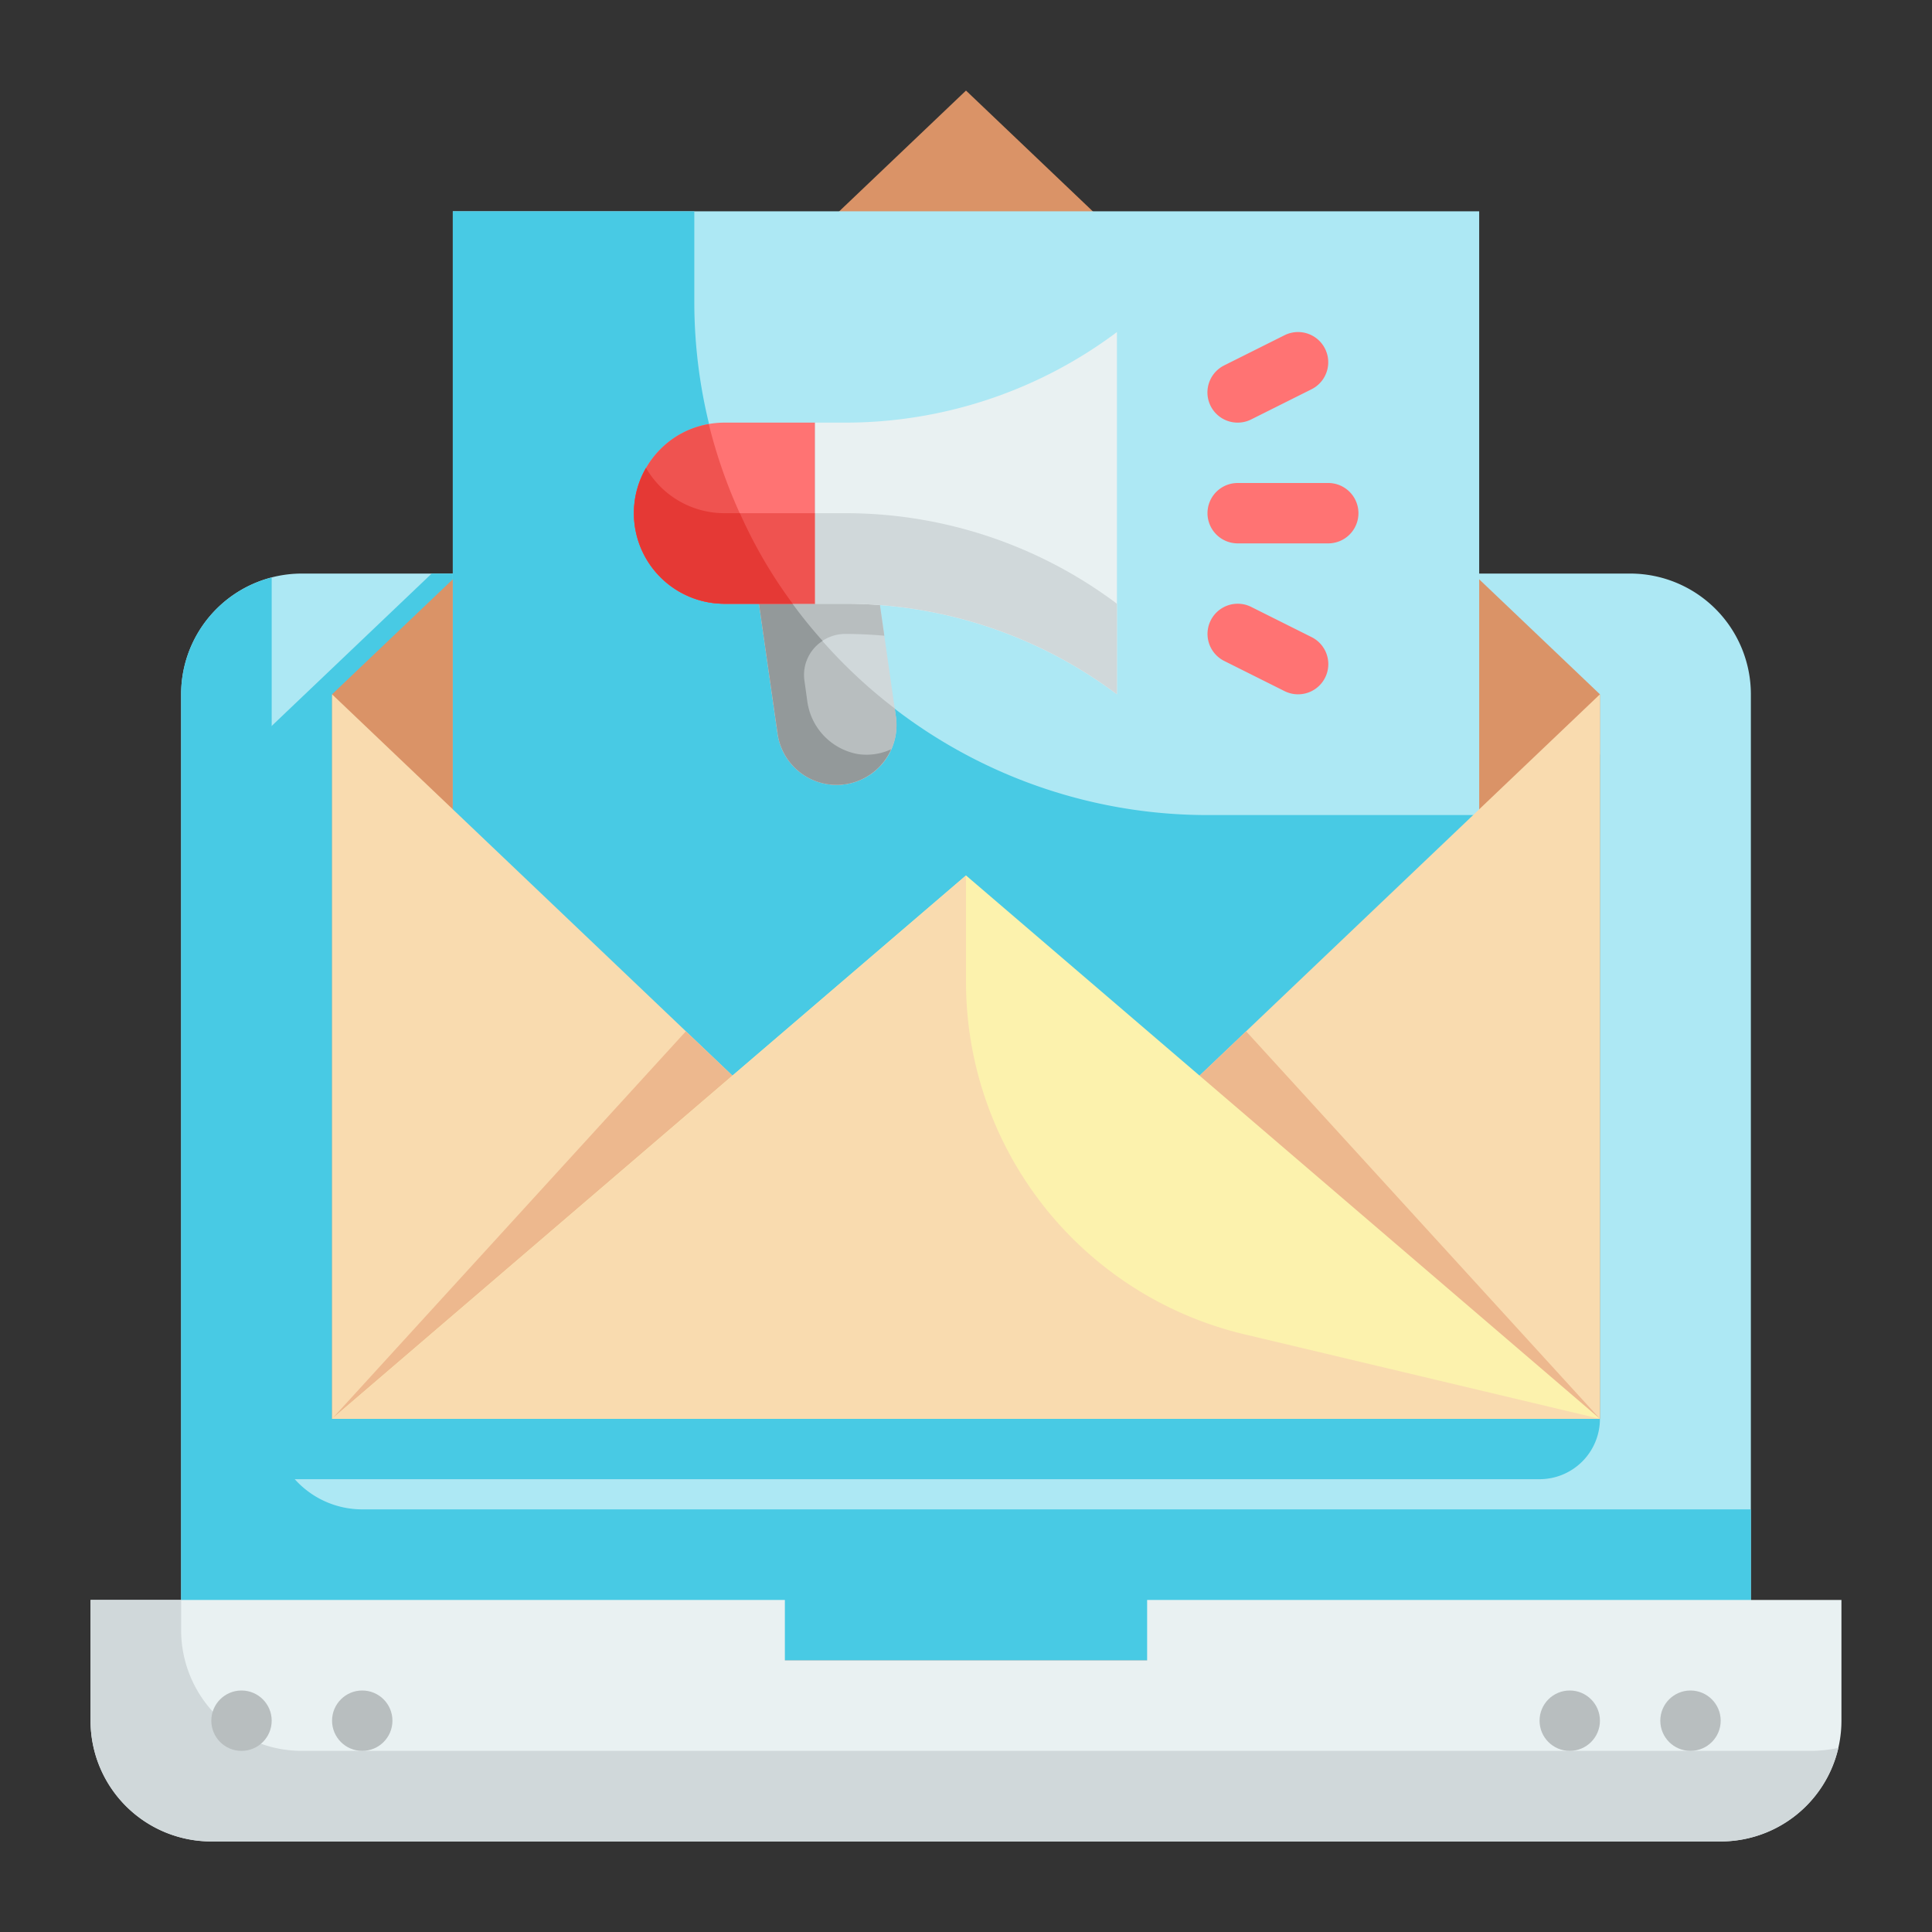<svg id="Flat" height="512" viewBox="0 0 64 64" width="512" xmlns="http://www.w3.org/2000/svg"><rect x="0" y="0" width="64" height="64" fill="#333333" stroke="none"/><g id="Color_copy" data-name="Color copy"><path d="m10 19h44a4 4 0 0 1 4 4v32a0 0 0 0 1 0 0h-52a0 0 0 0 1 0 0v-32a4 4 0 0 1 4-4z" fill="#ade8f4"/><path d="m58 50v5h-52v-32a3.992 3.992 0 0 1 3-3.87v27.87a3 3 0 0 0 3 3z" fill="#48cae4"/><path d="m53 25-9.3-6h-29.4l-6.3 6v24h43a2 2 0 0 0 2-2z" fill="#48cae4"/><path d="m38 53v2h-12v-2h-23v4a4 4 0 0 0 4 4h50a4 4 0 0 0 4-4v-4z" fill="#e9f1f2"/><path d="m60.9 57.9a4 4 0 0 1 -3.9 3.1h-50a4 4 0 0 1 -4-4v-4h3v1a4 4 0 0 0 4 4h50a4.431 4.431 0 0 0 .9-.1z" fill="#d0d8da"/><path d="m32 3-21 20v24h42v-24z" fill="#da9367"/><path d="m15 7h34v39h-34z" fill="#ade8f4"/><path d="m40 27a17 17 0 0 1 -17-17v-3h-8v39h34v-19z" fill="#48cae4"/><path d="m32 43-21-20v24h42v-24z" fill="#f9dbaf"/><path d="m32 43-9.279-8.837-11.721 12.837h42l-11.721-12.837z" fill="#edb88e"/><path d="m53 47h-42l21-18z" fill="#fcf2ad"/><path d="m53 47h-42l21-18v3.52a12 12 0 0 0 9.22 11.68z" fill="#f9dbaf"/><path d="m27.717 26a1.98 1.98 0 0 1 -1.96-1.7l-.757-5.3h4l.677 4.74a1.979 1.979 0 0 1 -1.96 2.26z" fill="#d0d8da"/><path d="m28.419 24.979a2.046 2.046 0 0 1 -1.674-1.767l-.094-.656a1.363 1.363 0 0 1 1.349-1.556c.434 0 .865.021 1.294.059l-.294-2.059h-4l.757 5.3a1.973 1.973 0 0 0 3.761.518 1.976 1.976 0 0 1 -1.099.161z" fill="#b8bebf"/><path d="m27.72 26a1.973 1.973 0 0 1 -1.96-1.7l-.76-5.3h.58a16.806 16.806 0 0 0 4.06 4.47l.04.27a1.984 1.984 0 0 1 -1.96 2.26z" fill="#b8bebf"/><path d="m29.52 24.82a1.973 1.973 0 0 1 -3.76-.52l-.76-5.3h.58a15.807 15.807 0 0 0 1.67 2.23 1.34 1.34 0 0 0 -.6 1.33l.09.65a2.06 2.06 0 0 0 1.68 1.77 1.93 1.93 0 0 0 1.1-.16z" fill="#93999a"/><path d="m24 14h3a0 0 0 0 1 0 0v6a0 0 0 0 1 0 0h-3a3 3 0 0 1 -3-3 3 3 0 0 1 3-3z" fill="#ff7373"/><path d="m28 14h-1v6h1a15 15 0 0 1 9 3v-12a15 15 0 0 1 -9 3z" fill="#e9f1f2"/><path d="m27 17v3h-3a3 3 0 0 1 -2.6-4.5 3 3 0 0 0 2.6 1.5z" fill="#ef5350"/><path d="m37 20v3a14.981 14.981 0 0 0 -9-3h-1v-3h1a14.981 14.981 0 0 1 9 3z" fill="#d0d8da"/><path d="m26.26 20h-2.26a3 3 0 0 1 -2.12-5.12 2.918 2.918 0 0 1 1.6-.83 16.93 16.93 0 0 0 2.78 5.95z" fill="#ef5350"/><path d="m26.26 20h-2.26a3 3 0 0 1 -2.6-4.5 3 3 0 0 0 2.6 1.5h.51a15.783 15.783 0 0 0 1.75 3z" fill="#e53935"/><path d="m44 18h-3a1 1 0 0 1 0-2h3a1 1 0 0 1 0 2z" fill="#ff7373"/><path d="m41 14a1 1 0 0 1 -.448-1.895l2-1a1 1 0 1 1 .894 1.79l-2 1a1 1 0 0 1 -.446.105z" fill="#ff7373"/><path d="m43 23a1 1 0 0 1 -.446-.105l-2-1a1 1 0 0 1 .894-1.79l2 1a1 1 0 0 1 -.448 1.895z" fill="#ff7373"/><g fill="#b8bebf"><circle cx="52" cy="57" r="1"/><circle cx="56" cy="57" r="1"/><circle cx="8" cy="57" r="1"/><circle cx="12" cy="57" r="1"/></g></g></svg>